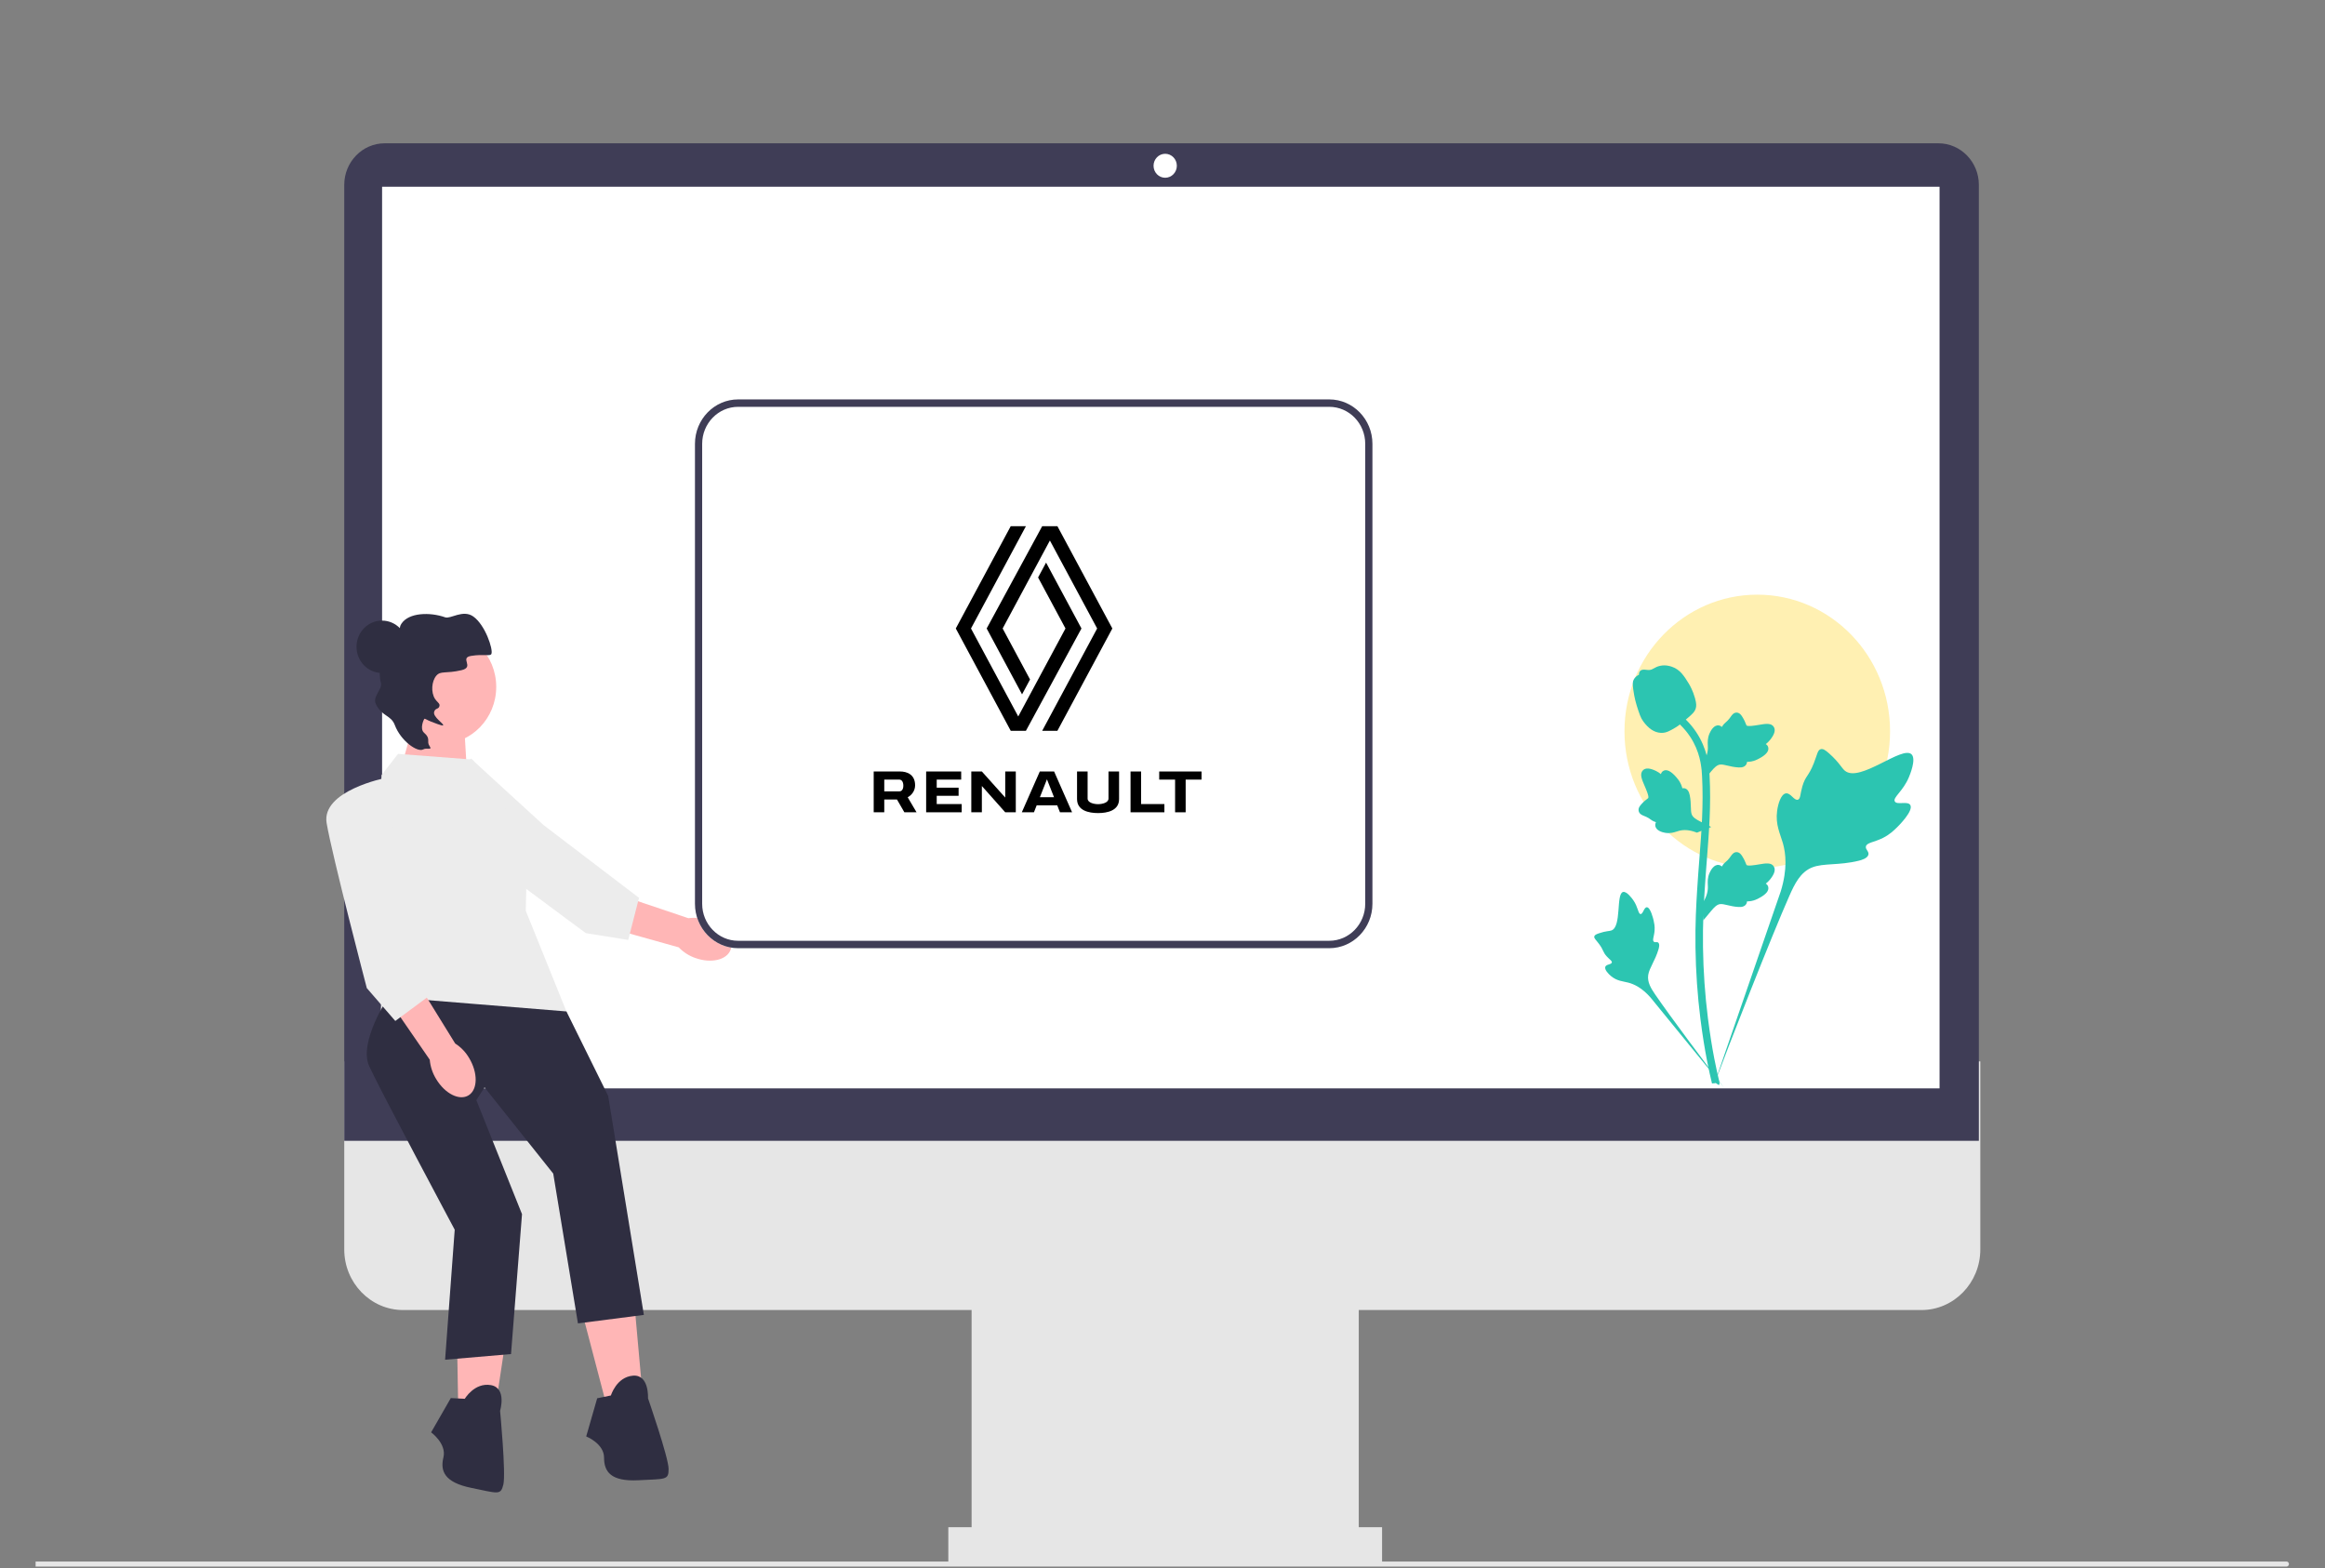 <?xml version="1.0" encoding="UTF-8" standalone="no"?><!DOCTYPE svg PUBLIC "-//W3C//DTD SVG 1.1//EN" "http://www.w3.org/Graphics/SVG/1.1/DTD/svg11.dtd"><svg width="100%" height="100%" viewBox="0 0 3509 2367" version="1.1" xmlns="http://www.w3.org/2000/svg" xmlns:xlink="http://www.w3.org/1999/xlink" xml:space="preserve" xmlns:serif="http://www.serif.com/" style="fill-rule:evenodd;clip-rule:evenodd;stroke-linejoin:round;stroke-miterlimit:2;"><rect x="0" y="0" width="3509" height="2367" fill="#808080" stroke="none"/><g id="ba239c3b-fb1a-4f53-9b5e-0d02c9b79e51"></g><g id="ac373832-f8f4-49a2-b77a-d6c2c8bc901b-296"></g><g><path d="M2899.9,1977.15l-2291.46,-0c-49.005,-0 -88.876,-41.023 -88.876,-91.45l-0,-283.782l2469.22,0l0,283.782c0,50.427 -39.868,91.45 -88.876,91.45l0,-0Z" style="fill:#e6e6e6;fill-rule:nonzero;"/><rect x="1466.38" y="1929.68" width="584.351" height="429.482" style="fill:#e6e6e6;"/><rect x="1431.24" y="2304.91" width="654.649" height="54.25" style="fill:#e6e6e6;"/><path d="M2986.58,1721.72l-2467.02,0l-0,-1442.69c-0,-34.604 27.361,-62.758 60.991,-62.758l2345.04,0c33.63,0 60.992,28.154 60.992,62.758l-0,1442.69Z" style="fill:#3f3d56;fill-rule:nonzero;"/><ellipse cx="1758.56" cy="250.183" rx="17.574" ry="18.083" style="fill:#fff;"/><rect x="576.677" y="281.829" width="2350.59" height="1360.78" style="fill:#fff;"/><ellipse cx="2652.16" cy="1103.7" rx="200.411" ry="206.215" style="fill:#fff0b2;"/><path d="M3454.59,2360.51c-0,2.097 -1.653,3.798 -3.691,3.798l-3397.15,-0l-0,-7.596l3397.15,0c2.038,0 3.691,1.701 3.691,3.798l-0,-0Z" style="fill:#e6e6e6;fill-rule:nonzero;"/><path d="M629.104,1073.71l-25.323,91.197l101.292,6.514l-6.33,-107.482l-69.639,9.771Z" style="fill:#ffb6b6;fill-rule:nonzero;"/><g><g><path id="uuid-a6c07e27-609a-42c1-9803-308006772003-256" d="M1049.91,1446c24.037,8.444 47.755,2.527 52.975,-13.214c5.22,-15.742 -10.034,-35.342 -34.08,-43.786c-9.561,-3.508 -19.799,-4.61 -29.858,-3.212l-102.285,-34.453l-14.69,49.734l102.394,28.684c7.132,7.437 15.891,13.008 25.544,16.247l0,0Z" style="fill:#ffb6b6;fill-rule:nonzero;"/><path d="M710.501,1144.69c0,0 -63.405,78.488 -26.724,110.962c36.681,32.474 200.487,152.691 200.487,152.691l63.859,10.232l16.333,-63.517l-144.197,-109.944l-109.758,-100.424l0,0Z" style="fill:#ececec;fill-rule:nonzero;"/></g><path d="M878.5,1980.23l35.237,134.366l55.965,-10.664l-12.437,-138.632l-78.765,14.93Z" style="fill:#ffb6b6;fill-rule:nonzero;"/><path d="M922.028,2106.06l-20.727,4.265l-16.582,57.586c-0,-0 26.945,10.664 26.945,31.991c0,21.328 10.364,36.258 51.82,34.125c41.455,-2.133 45.6,0 45.6,-17.062c0,-17.063 -31.091,-106.64 -31.091,-106.64c-0,0 2.073,-36.257 -22.8,-34.125c-24.874,2.133 -33.165,29.86 -33.165,29.86l0,-0Z" style="fill:#2f2e41;fill-rule:nonzero;"/><path d="M689.016,1978.14l2.405,139.15l56.804,3.668l20.72,-137.579l-79.929,-5.239Z" style="fill:#ffb6b6;fill-rule:nonzero;"/><path d="M701.48,2111.09l-21.113,-1.052l-29.701,51.703c-0,0 23.614,17.09 18.571,37.777c-5.044,20.687 1.478,37.763 42.192,46.073c40.714,8.31 44.23,11.417 48.265,-5.133c4.035,-16.549 -4.94,-111.219 -4.94,-111.219c0,0 10.585,-34.649 -14.045,-38.807c-24.63,-4.159 -39.229,20.658 -39.229,20.658l0,0Z" style="fill:#2f2e41;fill-rule:nonzero;"/><path d="M712.679,1146.31l-111.929,-8.531l-24.874,31.992c0,-0 -12.436,215.412 -4.145,236.74c8.291,21.328 2.073,142.897 2.073,142.897l282.165,-20.261l-62.452,-154.628l2.073,-89.577l-55.965,-108.773l-26.946,-29.859l-0,-0Z" style="fill:#ececec;fill-rule:nonzero;"/><path d="M586.24,1504.61c0,0 -45.601,68.25 -29.018,104.507c16.582,36.258 129.06,246.781 129.06,246.781l-14.51,196.217l99.493,-8.531l16.582,-211.146l-68.95,-172.134l12.437,-19.195l103.638,130.101l37.31,226.076l99.493,-12.797l-53.892,-330.583l-62.983,-127.416l-268.66,-21.88l0,0Z" style="fill:#2f2e41;fill-rule:nonzero;"/><ellipse cx="576.498" cy="976.152" rx="38.428" ry="39.541" style="fill:#2f2e41;"/><ellipse cx="665.243" cy="1036.63" rx="83.688" ry="86.111" style="fill:#ffb6b6;"/><path d="M638.709,1131.04c-8.895,4.848 -33.923,-12.951 -42.878,-36.802c-5.761,-15.344 -19.767,-12.791 -28.704,-31.926c-5.208,-11.15 10.343,-22.057 7.778,-31.697c-4.647,-17.467 1.179,-33.095 1.922,-35.009c6.408,-16.527 15.854,-16.142 23.471,-35.378c4.586,-11.581 1.644,-12.938 5.499,-18.862c11.125,-17.099 43.403,-17.749 66.169,-9.663c7.878,2.798 26.855,-12.195 42.259,-1.334c18.149,12.797 30.223,49.685 27.445,56.445c-1.688,4.106 -11.084,-0.078 -30.626,3.083c-18.092,2.926 5.787,16.835 -14.575,21.576c-24.077,5.607 -31.33,0.49 -38.002,8.328c-7.054,8.285 -8.358,25.055 -1.922,35.009c3.194,4.94 7.312,6.683 6.796,10.121c-0.942,6.276 -6.359,2.865 -8.136,9.523c-2.067,7.745 15.083,17.899 13.592,20.242c-0.301,0.472 -1.585,0.983 -18.331,-5.658c-6.687,-2.652 -9.265,-4.941 -10.015,-4.094c-1.214,1.371 -7.227,15.122 -0.395,20.971c10.631,9.103 3.263,12.718 8.109,19.845c5,7.353 -3.804,2.199 -9.456,5.28l-0,-0Z" style="fill:#2f2e41;fill-rule:nonzero;"/><g><path id="uuid-cdcc4a7b-c7e9-4136-bdd1-e7c84b73eb6c-257" d="M658.304,1628.57c13.356,22.23 35.329,33.158 49.076,24.41c13.748,-8.748 14.062,-33.857 0.699,-56.093c-5.22,-8.957 -12.448,-16.498 -21.081,-21.992l-57.746,-93.453l-42.042,28.818l61.39,89.068c0.918,10.405 4.246,20.432 9.704,29.242l-0,0Z" style="fill:#ffb6b6;fill-rule:nonzero;"/><path d="M582.095,1174.03c-0,0 -97.42,19.195 -89.129,68.25c8.291,49.054 60.625,248.957 60.625,248.957l43.013,49.634l51.819,-38.39l-43.528,-179.155l-22.8,-149.296l-0,0Z" style="fill:#ececec;fill-rule:nonzero;"/></g></g><path d="M2883.13,1215c-3.831,-6.647 -20.404,0.47 -23.451,-5.562c-3.036,-6.011 12.362,-15.169 21.16,-36.09c1.586,-3.773 11.584,-27.548 4.183,-34.884c-14.029,-13.906 -78.225,43.48 -100.691,24.7c-4.93,-4.121 -8.375,-12.348 -23.297,-25.706c-5.936,-5.314 -9.526,-7.713 -13,-6.821c-4.929,1.267 -5.32,8.055 -10.605,21.403c-7.928,20.017 -12.616,18.808 -17.235,34.778c-3.428,11.856 -2.645,18.749 -6.68,20.091c-5.709,1.901 -10.964,-10.674 -18.2,-9.548c-7.383,1.149 -11.847,15.79 -13.257,26.752c-2.646,20.572 4.696,34.147 8.766,48.42c4.422,15.512 7.047,39.102 -3.166,72.497l-101.083,293.051c22.316,-60.133 86.932,-224.974 114.083,-286.23c7.838,-17.683 16.493,-35.62 34.263,-42.699c17.108,-6.815 40.604,-2.746 70.559,-10.171c3.499,-0.867 13.207,-3.409 14.429,-9.285c1.01,-4.857 -4.7,-7.568 -3.823,-12.118c1.177,-6.102 12.406,-6.177 26.206,-13.217c9.73,-4.965 15.792,-10.869 21.005,-15.946c1.572,-1.531 24.935,-24.566 19.835,-33.415l-0.001,0l0,0Z" style="fill:#2cc5b1;fill-rule:nonzero;"/><path d="M2485.44,1369.27c-4.276,0.017 -5.663,10.441 -9.419,10.239c-3.744,-0.201 -3.669,-10.62 -11.11,-21.1c-1.341,-1.889 -9.798,-13.798 -15.432,-12.177c-10.681,3.072 -1.831,52.05 -17.271,57.978c-3.388,1.3 -8.307,0.666 -18.984,4.348c-4.247,1.465 -6.427,2.585 -7.004,4.597c-0.818,2.855 2.307,5.011 7.149,11.531c7.26,9.779 5.331,11.798 11.616,18.739c4.666,5.152 8.18,6.745 7.656,9.17c-0.741,3.432 -8.255,2.458 -9.806,6.436c-1.582,4.061 4.114,10.54 8.936,14.415c9.049,7.271 17.642,7.48 25.625,9.543c8.675,2.243 20.684,7.724 33.667,22.517l110.617,135.604c-22.244,-28.621 -82.228,-108.815 -103.613,-140.201c-6.173,-9.061 -12.231,-18.607 -10.481,-29.624c1.686,-10.606 10.406,-21.298 15.507,-38.569c0.596,-2.017 2.185,-7.653 -0.265,-9.965c-2.026,-1.912 -4.967,0.19 -6.883,-1.566c-2.572,-2.355 0.633,-8.048 1.256,-17.048c0.439,-6.347 -0.628,-11.112 -1.545,-15.209c-0.277,-1.236 -4.524,-19.681 -10.216,-19.658l0,0l0,0Z" style="fill:#2cc5b1;fill-rule:nonzero;"/><path d="M2570.74,1388.97l-2.576,-23.663l1.177,-1.794c5.446,-8.295 8.222,-16.396 8.256,-24.086c0.005,-1.222 -0.05,-2.445 -0.106,-3.69c-0.222,-4.936 -0.5,-11.072 2.61,-18.225c1.743,-3.987 6.64,-13.219 14.002,-12.077c1.982,0.286 3.481,1.223 4.62,2.32c0.166,-0.274 0.338,-0.549 0.521,-0.846c2.293,-3.599 4.109,-5.141 5.858,-6.627c1.343,-1.142 2.732,-2.319 4.908,-5.107c0.955,-1.223 1.699,-2.297 2.326,-3.199c1.905,-2.731 4.392,-5.988 8.778,-5.93c4.686,0.228 7.14,4.216 8.767,6.855c2.904,4.707 4.22,8.101 5.091,10.352c0.317,0.823 0.678,1.748 0.861,2.034c1.51,2.285 13.786,0.148 18.411,-0.629c10.388,-1.782 19.377,-3.325 23.08,3.417c2.654,4.821 0.683,11.197 -6.035,19.458c-2.093,2.571 -4.32,4.524 -6.296,6.055c1.637,1.006 3.103,2.548 3.697,4.971c1.4,5.735 -3.392,11.483 -14.235,17.104c-2.693,1.406 -6.319,3.28 -11.399,4.182c-2.393,0.423 -4.547,0.526 -6.39,0.583c-0.039,1.097 -0.289,2.285 -0.938,3.508c-1.905,3.599 -5.869,5.313 -11.843,4.901c-6.574,-0.354 -11.987,-1.645 -16.762,-2.776c-4.17,-0.983 -7.762,-1.817 -10.582,-1.623c-5.23,0.435 -9.261,4.742 -13.992,10.329l-11.809,14.203l-0,-0l-0,-0Z" style="fill:#2cc5b1;fill-rule:nonzero;"/><path d="M2582.69,1248.08l-21.591,8.567l-1.985,-0.717c-9.18,-3.317 -17.499,-4.025 -24.736,-2.108c-1.151,0.305 -2.286,0.67 -3.443,1.041c-4.584,1.473 -10.282,3.306 -17.794,2.026c-4.191,-0.724 -14.112,-3.256 -14.905,-10.874c-0.234,-2.045 0.266,-3.775 1.009,-5.186c-0.3,-0.096 -0.602,-0.198 -0.927,-0.305c-3.966,-1.369 -5.876,-2.785 -7.716,-4.149c-1.415,-1.047 -2.873,-2.13 -6.046,-3.59c-1.392,-0.64 -2.59,-1.108 -3.598,-1.503c-3.05,-1.203 -6.742,-2.853 -7.801,-7.233c-0.974,-4.722 2.152,-8.176 4.221,-10.465c3.689,-4.084 6.545,-6.254 8.44,-7.693c0.693,-0.524 1.472,-1.118 1.694,-1.372c1.765,-2.083 -3.357,-13.759 -5.261,-18.165c-4.31,-9.887 -8.041,-18.443 -2.643,-23.839c3.86,-3.864 10.353,-3.52 19.823,1.072c2.948,1.431 5.35,3.151 7.29,4.73c0.53,-1.885 1.608,-3.735 3.735,-4.941c5.037,-2.847 11.655,0.464 19.69,9.83c2.004,2.324 4.685,5.457 6.823,10.285c1.004,2.274 1.647,4.392 2.168,6.212c1.041,-0.239 2.222,-0.292 3.536,0.045c3.866,0.982 6.483,4.493 7.612,10.543c1.334,6.633 1.493,12.349 1.641,17.388c0.134,4.399 0.261,8.186 1.159,10.944c1.735,5.096 6.807,8.015 13.259,11.306l16.347,8.151l-0.001,0l0,0Z" style="fill:#2cc5b1;fill-rule:nonzero;"/><path d="M2570.74,1178.37l-2.576,-23.663l1.177,-1.794c5.446,-8.295 8.222,-16.396 8.256,-24.086c0.005,-1.222 -0.05,-2.445 -0.106,-3.69c-0.222,-4.936 -0.5,-11.072 2.61,-18.224c1.743,-3.988 6.64,-13.22 14.002,-12.078c1.982,0.286 3.481,1.223 4.62,2.32c0.166,-0.274 0.338,-0.549 0.521,-0.846c2.293,-3.599 4.109,-5.141 5.858,-6.627c1.343,-1.142 2.732,-2.319 4.908,-5.107c0.955,-1.223 1.699,-2.297 2.326,-3.199c1.905,-2.731 4.392,-5.987 8.778,-5.93c4.686,0.228 7.14,4.216 8.767,6.855c2.904,4.708 4.22,8.101 5.091,10.352c0.317,0.823 0.678,1.748 0.861,2.034c1.51,2.285 13.786,0.148 18.411,-0.629c10.388,-1.782 19.377,-3.325 23.08,3.417c2.654,4.821 0.683,11.197 -6.035,19.458c-2.093,2.571 -4.32,4.524 -6.296,6.056c1.637,1.005 3.103,2.547 3.697,4.97c1.4,5.736 -3.392,11.483 -14.235,17.104c-2.693,1.406 -6.319,3.28 -11.399,4.182c-2.393,0.423 -4.547,0.526 -6.39,0.583c-0.039,1.097 -0.289,2.285 -0.938,3.508c-1.905,3.599 -5.869,5.313 -11.843,4.901c-6.574,-0.354 -11.987,-1.645 -16.762,-2.776c-4.17,-0.983 -7.762,-1.817 -10.582,-1.623c-5.23,0.435 -9.261,4.742 -13.992,10.329l-11.809,14.203l-0,-0l-0,-0Z" style="fill:#2cc5b1;fill-rule:nonzero;"/><path d="M2594.27,1637.69l-4.82,-3.108l-1.166,-5.724l1.166,5.724l-5.618,0.663c-0.089,-0.537 -0.395,-1.771 -0.855,-3.702c-2.515,-10.58 -10.183,-42.778 -16.579,-93.486c-4.464,-35.397 -6.99,-71.789 -7.512,-108.18c-0.522,-36.448 1.155,-64.042 2.498,-86.219c1.016,-16.728 2.249,-32.655 3.459,-48.172c3.221,-41.453 6.258,-80.609 3.998,-123.958c-0.5,-9.678 -1.549,-29.822 -12.987,-51.257c-6.634,-12.431 -15.773,-23.468 -27.166,-32.792l7.084,-9.163c12.576,10.306 22.686,22.532 30.054,36.334c12.681,23.766 13.825,45.715 14.374,56.261c2.299,44.115 -0.771,83.648 -4.025,125.501c-1.199,15.459 -2.432,31.318 -3.442,47.977c-1.333,21.972 -2.993,49.325 -2.476,85.305c0.51,35.957 3.009,71.903 7.412,106.855c6.318,50.068 13.875,81.786 16.356,92.206c1.322,5.565 1.599,6.73 0.245,8.935l-0,0l-0,0Z" style="fill:#2cc5b1;fill-rule:nonzero;"/><path d="M2507.84,1106.07c-0.466,0 -0.938,-0.011 -1.416,-0.046c-9.682,-0.537 -18.649,-6.501 -26.655,-17.721c-3.753,-5.279 -5.674,-11.3 -9.506,-23.309c-0.594,-1.851 -3.481,-11.243 -5.235,-24.165c-1.15,-8.444 -1.005,-11.975 0.622,-15.094c1.804,-3.473 4.724,-5.896 8.011,-7.529c-0.144,-1.12 -0.028,-2.274 0.445,-3.451c1.937,-4.879 7.09,-4.239 9.877,-3.931c1.41,0.183 3.17,0.423 5.069,0.32c2.987,-0.148 4.592,-1.062 7.023,-2.433c2.327,-1.314 5.219,-2.948 9.511,-3.851c8.462,-1.817 15.552,0.651 17.889,1.462c12.298,4.217 18.361,14.054 25.379,25.446c1.399,2.285 6.201,10.603 9.372,22.006c2.287,8.226 1.965,11.883 1.277,14.602c-1.399,5.587 -4.703,8.786 -13.092,15.848c-8.761,7.392 -13.159,11.094 -16.934,13.345c-8.789,5.222 -14.308,8.501 -21.637,8.501l0,0l0,0Z" style="fill:#2cc5b1;fill-rule:nonzero;"/><path d="M2006.2,1431.04l-892.197,-0c-35.916,-0 -65.136,-30.069 -65.136,-67.023l-0,-694.188c-0,-36.955 29.219,-67.023 65.136,-67.023l892.197,-0c35.917,-0 65.137,30.068 65.137,67.023l-0,694.188c-0,36.954 -29.22,67.023 -65.137,67.023l0,-0Z" style="fill:#fff;fill-rule:nonzero;"/><g><path id="path132" d="M1525.44,794.13l-82.91,154.388l82.91,154.386l22.94,0l83.811,-154.386l-53.397,-99.433l-12.058,22.453l41.34,76.98l-71.303,132.773l-71.302,-132.773l82.909,-154.388l-22.94,0Zm47.506,0l-83.812,154.388l53.398,99.433l12.058,-22.453l-41.341,-76.98l71.304,-132.773l71.302,132.773l-82.91,154.386l22.941,0l82.91,-154.386l-82.91,-154.388l-22.94,0Z" style="fill-rule:nonzero;"/><path id="rect47" d="M1397.79,1164.35l-0,61.584l53.649,-0l-0,-12.417l-37.701,0l0,-12.471l33.026,0l0,-12.252l-33.026,-0l0,-12.192l36.922,-0l-0,-12.252l-52.87,-0Z"/><path id="rect47-6" d="M1318.63,1164.35l-0,61.584l15.949,-0l-0,-19.287l19.199,-0l11.135,19.287l18.394,-0l-13.356,-22.654c6.485,-3.58 11.155,-10.101 11.155,-18.124c0,-16.473 -12.487,-20.806 -22.632,-20.806l-39.844,-0Zm15.949,12.252l22.618,-0c2.921,-0 6.171,2.27 6.171,9.289c0,2.38 -0.695,8.503 -6.171,8.503l-22.618,-0l-0,-17.792Z"/><path id="rect1271" d="M1465.93,1164.35l-0,61.584l15.948,-0l0,-39.669l35.259,39.669l15.948,-0l0,-61.584l-15.948,-0l-0,39.345l-35.259,-39.345l-15.948,-0Z" style="fill-rule:nonzero;"/><path id="path1750" d="M1569.31,1164.35l-27.138,61.584l18.288,-0l4.137,-10.485l31.019,-0l4.138,10.485l18.288,-0l-27.138,-61.584l-21.594,-0Zm10.797,11.797l10.674,27.049l-21.348,0l10.674,-27.049Z" style="fill-rule:nonzero;"/><path id="rect3635" d="M1706.27,1164.35l0,61.584l51.093,-0l-0,-12.417l-35.144,0l-0,-49.167l-15.949,-0Z" style="fill-rule:nonzero;"/><path id="rect4042" d="M1749.54,1164.35l0,12.252l23.969,-0l-0,49.332l15.948,-0l0,-49.332l23.969,-0l0,-12.252l-63.886,-0Z" style="fill-rule:nonzero;"/><path id="rect8237" d="M1625.53,1164.35l-0,41.619c-0,17.441 17.69,21.137 31.72,21.137c14.029,0 31.72,-3.696 31.72,-21.137l-0,-41.619l-15.949,-0l0,40.841c0,6.34 -9.587,8.47 -15.771,8.47c-6.184,-0 -15.772,-2.13 -15.772,-8.47l0,-40.841l-15.948,-0Z" style="fill-rule:nonzero;"/></g><g id="layer1"></g><g id="Ebene_x0020_1"></g><path d="M2006.2,1431.04l-892.197,-0c-35.916,-0 -65.136,-30.069 -65.136,-67.023l-0,-694.188c-0,-36.955 29.219,-67.023 65.136,-67.023l892.197,-0c35.917,-0 65.137,30.068 65.137,67.023l-0,694.188c-0,36.954 -29.22,67.023 -65.137,67.023l0,-0Zm-892.197,-817.042c-29.918,0 -54.259,25.046 -54.259,55.831l0,694.188c0,30.784 24.341,55.83 54.259,55.83l892.197,0c29.918,0 54.259,-25.046 54.259,-55.83l0,-694.188c0,-30.785 -24.341,-55.831 -54.259,-55.831l-892.197,0Z" style="fill:#3f3d56;fill-rule:nonzero;"/></g></svg>